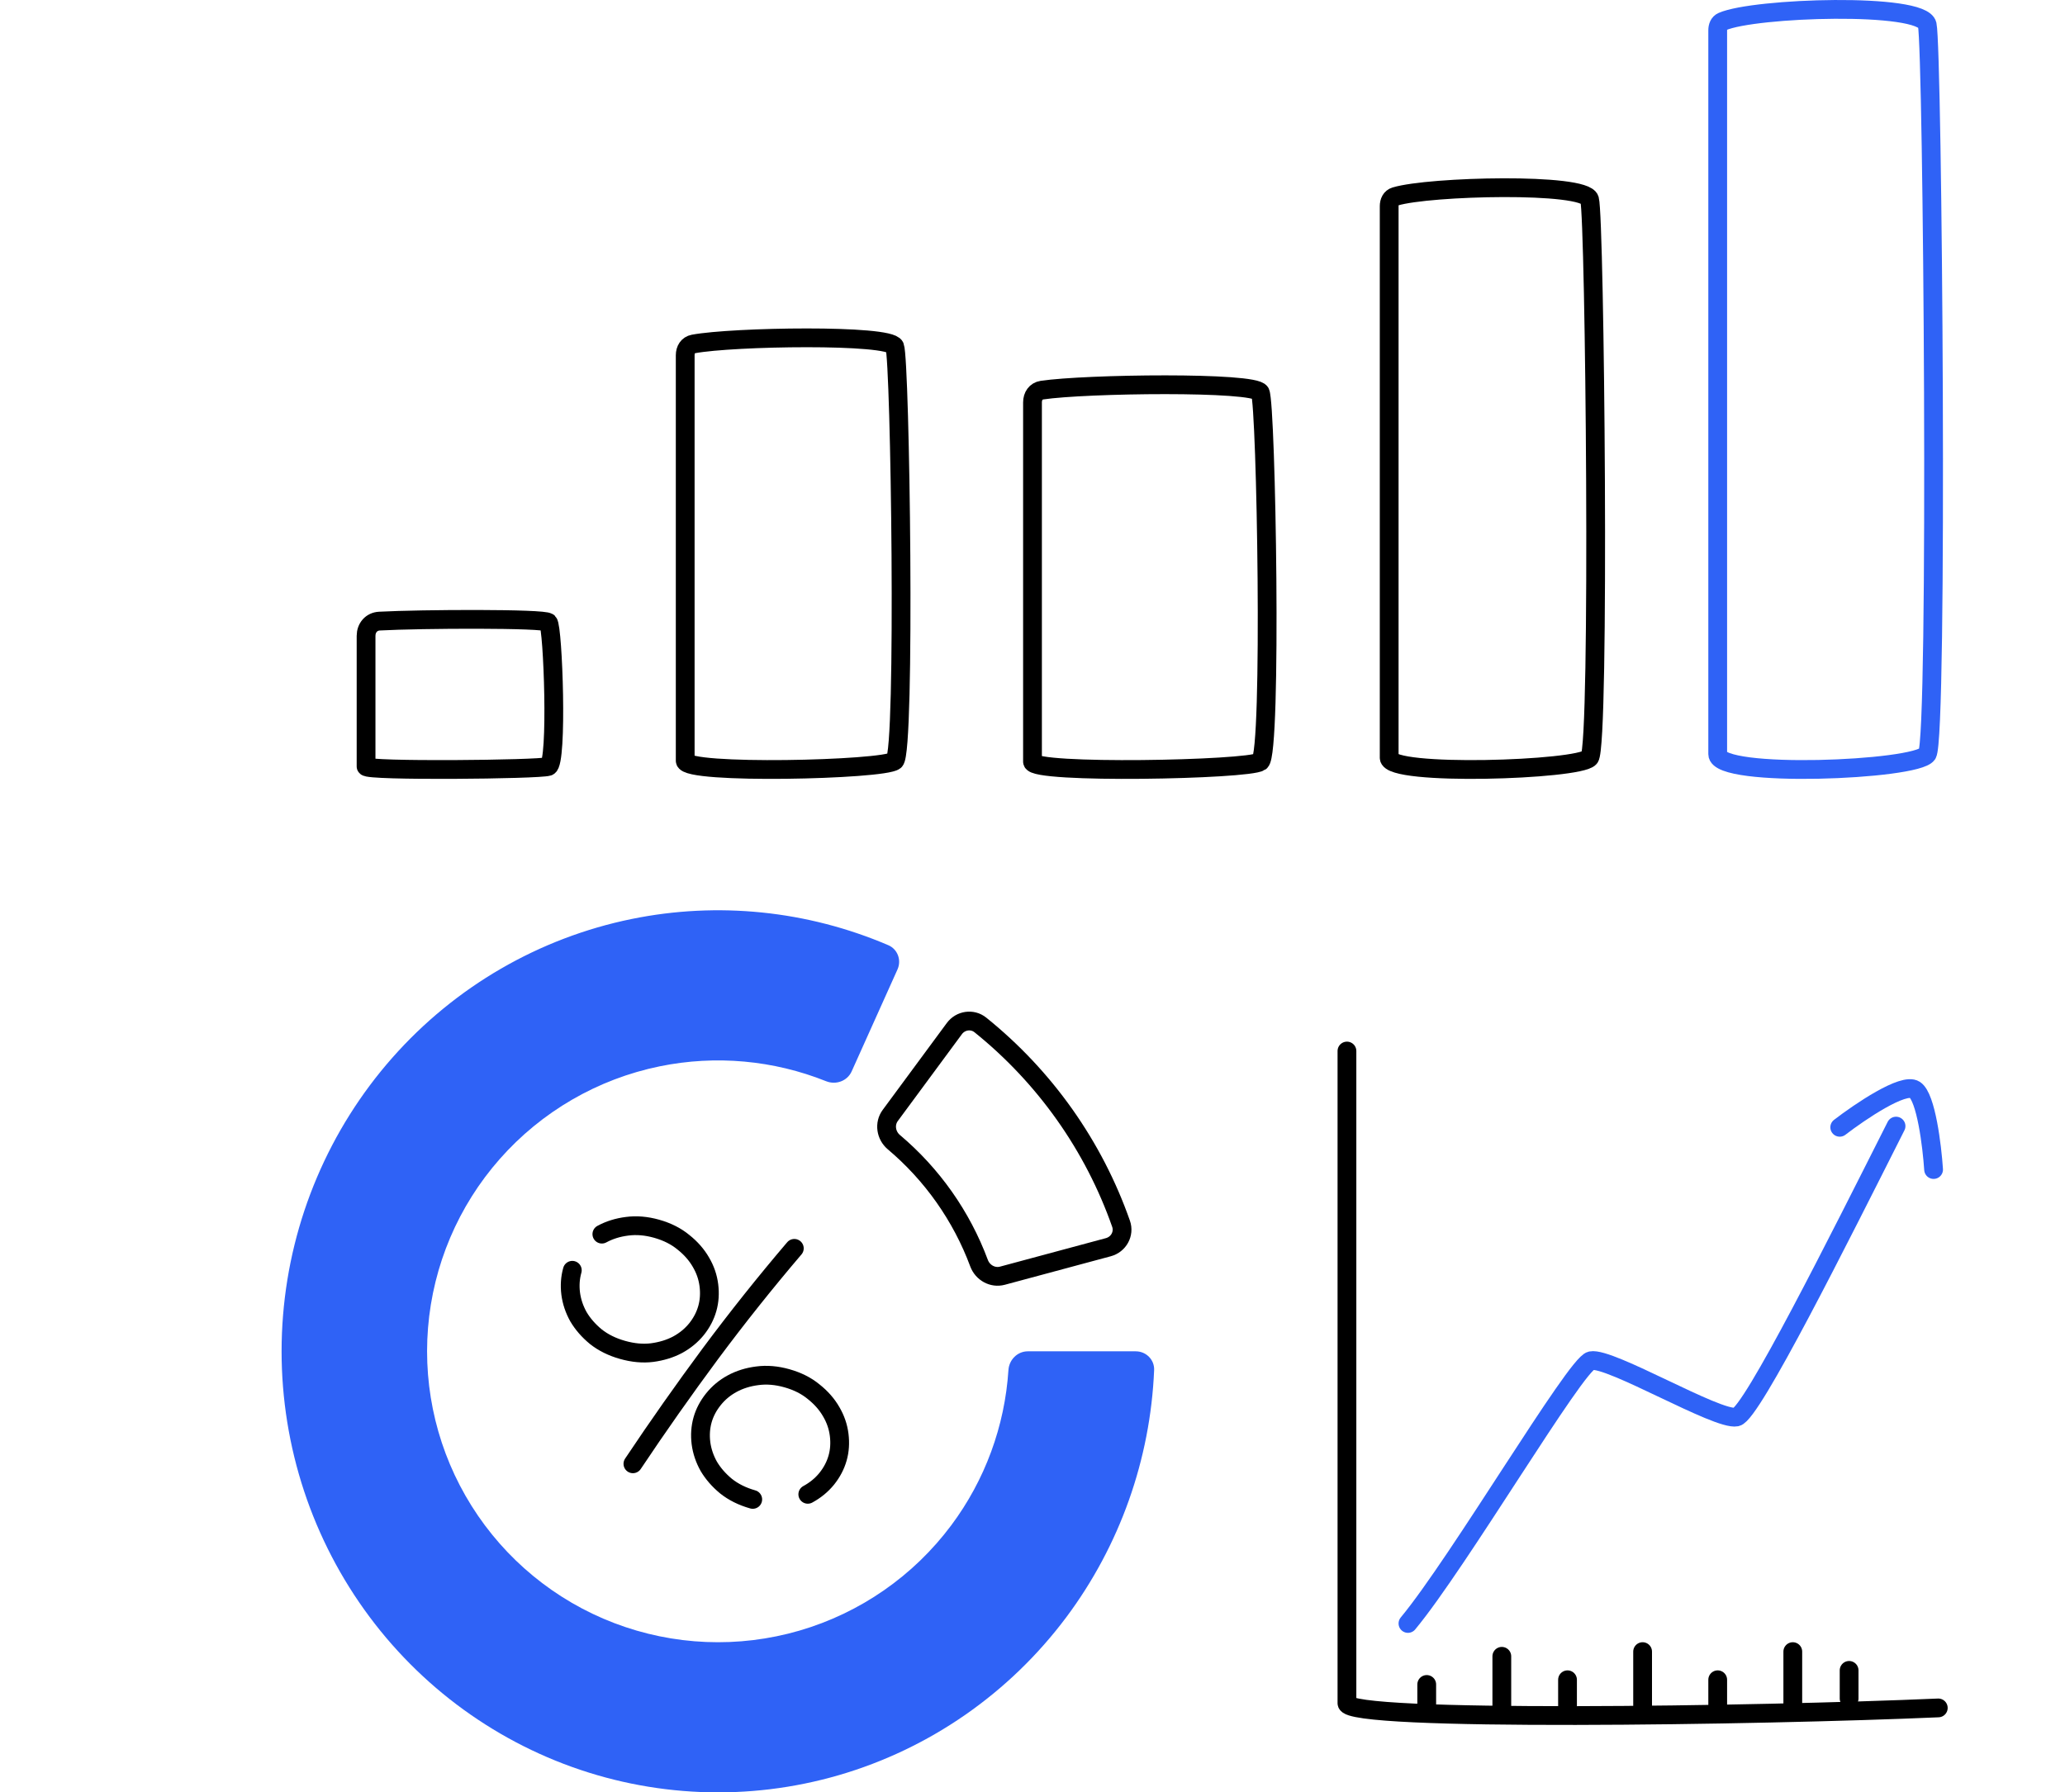 <svg width="220" height="191" viewBox="0 0 220 191" fill="none" xmlns="http://www.w3.org/2000/svg">
<path d="M95.322 36.929C94.793 35.603 78.053 35.87 73.882 36.653C73.299 36.762 73 37.263 73 37.855V81.071C73 82.543 94.147 82.052 95.322 81.071C96.496 80.09 95.909 38.4 95.322 36.929Z" stroke="black" stroke-width="2" stroke-linecap="round"/>
<path d="M169.351 21.252C168.836 19.434 152.272 19.838 148.646 20.936C148.192 21.073 148 21.499 148 21.974V80.748C148 82.731 168.227 82.07 169.351 80.748C170.475 79.426 169.913 23.235 169.351 21.252Z" stroke="black" stroke-width="2" stroke-linecap="round"/>
<path d="M58.41 66.323C57.974 65.886 44.884 65.947 40.425 66.186C39.566 66.232 39 66.902 39 67.762V81.677C39 82.189 57.389 82.018 58.41 81.677C59.432 81.336 58.921 66.835 58.41 66.323Z" stroke="black" stroke-width="2" stroke-linecap="round"/>
<path d="M134.263 41.828C133.69 40.651 115.626 40.882 111.009 41.574C110.357 41.672 110 42.218 110 42.878V81.172C110 82.484 132.986 82.047 134.263 81.172C135.54 80.298 134.901 43.139 134.263 41.828Z" stroke="black" stroke-width="2" stroke-linecap="round"/>
<path d="M205.322 2.635C204.774 0.221 186.887 0.806 183.499 2.295C183.131 2.456 183 2.836 183 3.237V80.365C183 82.956 204.147 82.092 205.322 80.365C206.497 78.637 205.909 5.226 205.322 2.635Z" stroke="#2F62F6" stroke-width="2" stroke-linecap="round"/>
<path fill-rule="evenodd" clip-rule="evenodd" d="M90.732 114.173C90.271 115.198 89.059 115.636 88.016 115.219C82.409 112.975 76.249 112.411 70.294 113.628C63.668 114.982 57.692 118.46 53.25 123.497C48.81 128.531 46.139 134.852 45.601 141.499C45.063 148.145 46.682 154.803 50.241 160.475C53.803 166.151 59.124 170.546 65.434 172.957C71.745 175.37 78.674 175.654 85.166 173.764C91.655 171.874 97.323 167.924 101.337 162.549C104.947 157.716 107.05 151.961 107.436 145.999C107.507 144.896 108.395 144 109.5 144H121C122.105 144 123.004 144.896 122.958 146C122.557 155.527 119.297 164.707 113.613 172.318C107.534 180.457 99.02 186.354 89.374 189.163C79.73 191.971 69.443 191.551 60.052 187.962C50.658 184.371 42.639 177.792 37.232 169.173C31.822 160.552 29.329 150.37 30.155 140.166C30.981 129.964 35.077 120.336 41.787 112.727C48.495 105.12 57.449 99.942 67.284 97.932C76.481 96.053 86.016 97.031 94.639 100.723C95.637 101.15 96.061 102.319 95.616 103.309L90.732 114.173Z" fill="#2F62F6"/>
<path d="M104.306 134.607C102.439 129.587 99.307 125.147 95.229 121.711C94.385 120.999 94.191 119.751 94.847 118.863L101.675 109.609C102.331 108.721 103.586 108.529 104.447 109.221C111.336 114.768 116.525 122.116 119.435 130.408C119.808 131.473 119.173 132.611 118.083 132.904L106.798 135.941C105.754 136.222 104.683 135.62 104.306 134.607Z" stroke="black" stroke-width="2" stroke-linecap="round"/>
<path d="M86.06 159.238C86.861 158.803 87.533 158.252 88.077 157.583C88.626 156.899 89.012 156.162 89.236 155.37C89.456 154.593 89.512 153.77 89.403 152.901C89.294 152.031 89.011 151.209 88.553 150.433C88.099 149.643 87.477 148.935 86.686 148.308C85.915 147.67 84.97 147.192 83.849 146.875C82.744 146.562 81.689 146.473 80.683 146.608C79.696 146.732 78.802 147.011 78.001 147.446C77.22 147.87 76.555 148.424 76.006 149.107C75.458 149.791 75.073 150.521 74.853 151.298C74.629 152.089 74.572 152.92 74.68 153.789C74.793 154.644 75.069 155.464 75.508 156.25C75.966 157.025 76.581 157.732 77.352 158.369C78.142 158.997 79.09 159.467 80.196 159.78M60.973 135.364C60.749 136.156 60.691 136.987 60.8 137.856C60.913 138.711 61.189 139.531 61.628 140.317C62.086 141.092 62.701 141.799 63.472 142.436C64.263 143.063 65.21 143.534 66.316 143.846C67.436 144.164 68.489 144.26 69.476 144.136C70.482 144.002 71.383 143.725 72.18 143.305C72.981 142.87 73.653 142.318 74.197 141.65C74.746 140.966 75.132 140.229 75.356 139.437C75.576 138.66 75.632 137.837 75.523 136.967C75.415 136.098 75.131 135.275 74.673 134.5C74.219 133.71 73.597 133.002 72.806 132.375C72.035 131.737 71.09 131.259 69.969 130.942C68.864 130.629 67.808 130.54 66.802 130.675C65.816 130.799 64.922 131.078 64.121 131.513M84.626 133.027C81.535 136.653 78.556 140.391 75.691 144.242C72.846 148.083 70.091 151.997 67.429 155.987" stroke="black" stroke-width="2" stroke-linecap="round" stroke-linejoin="round"/>
<path d="M143.5 112C143.5 135.667 143.5 179.5 143.5 181.5C143.5 183.5 187.5 182.833 206.5 182" stroke="black" stroke-width="2" stroke-linecap="round" stroke-linejoin="round"/>
<path d="M152 179.5V182.5" stroke="black" stroke-width="2" stroke-linecap="round" stroke-linejoin="round"/>
<path d="M167 179V182" stroke="black" stroke-width="2" stroke-linecap="round" stroke-linejoin="round"/>
<path d="M183 179V182" stroke="black" stroke-width="2" stroke-linecap="round" stroke-linejoin="round"/>
<path d="M197 178V181" stroke="black" stroke-width="2" stroke-linecap="round" stroke-linejoin="round"/>
<path d="M160 176.5V182.5" stroke="black" stroke-width="2" stroke-linecap="round" stroke-linejoin="round"/>
<path d="M175 176V182" stroke="black" stroke-width="2" stroke-linecap="round" stroke-linejoin="round"/>
<path d="M191 176V182" stroke="black" stroke-width="2" stroke-linecap="round" stroke-linejoin="round"/>
<path d="M150 173C155.385 166.513 167.884 145.331 169.5 145C171.519 144.586 182.981 151.414 185 151C186.616 150.669 195.942 132.008 202 120" stroke="#2F62F6" stroke-width="2" stroke-linecap="round"/>
<path d="M196 120.128C198.167 118.462 202.8 115.328 204 116.128C205.2 116.928 205.833 122.128 206 124.628" stroke="#2F62F6" stroke-width="2" stroke-linecap="round"/>
</svg>
